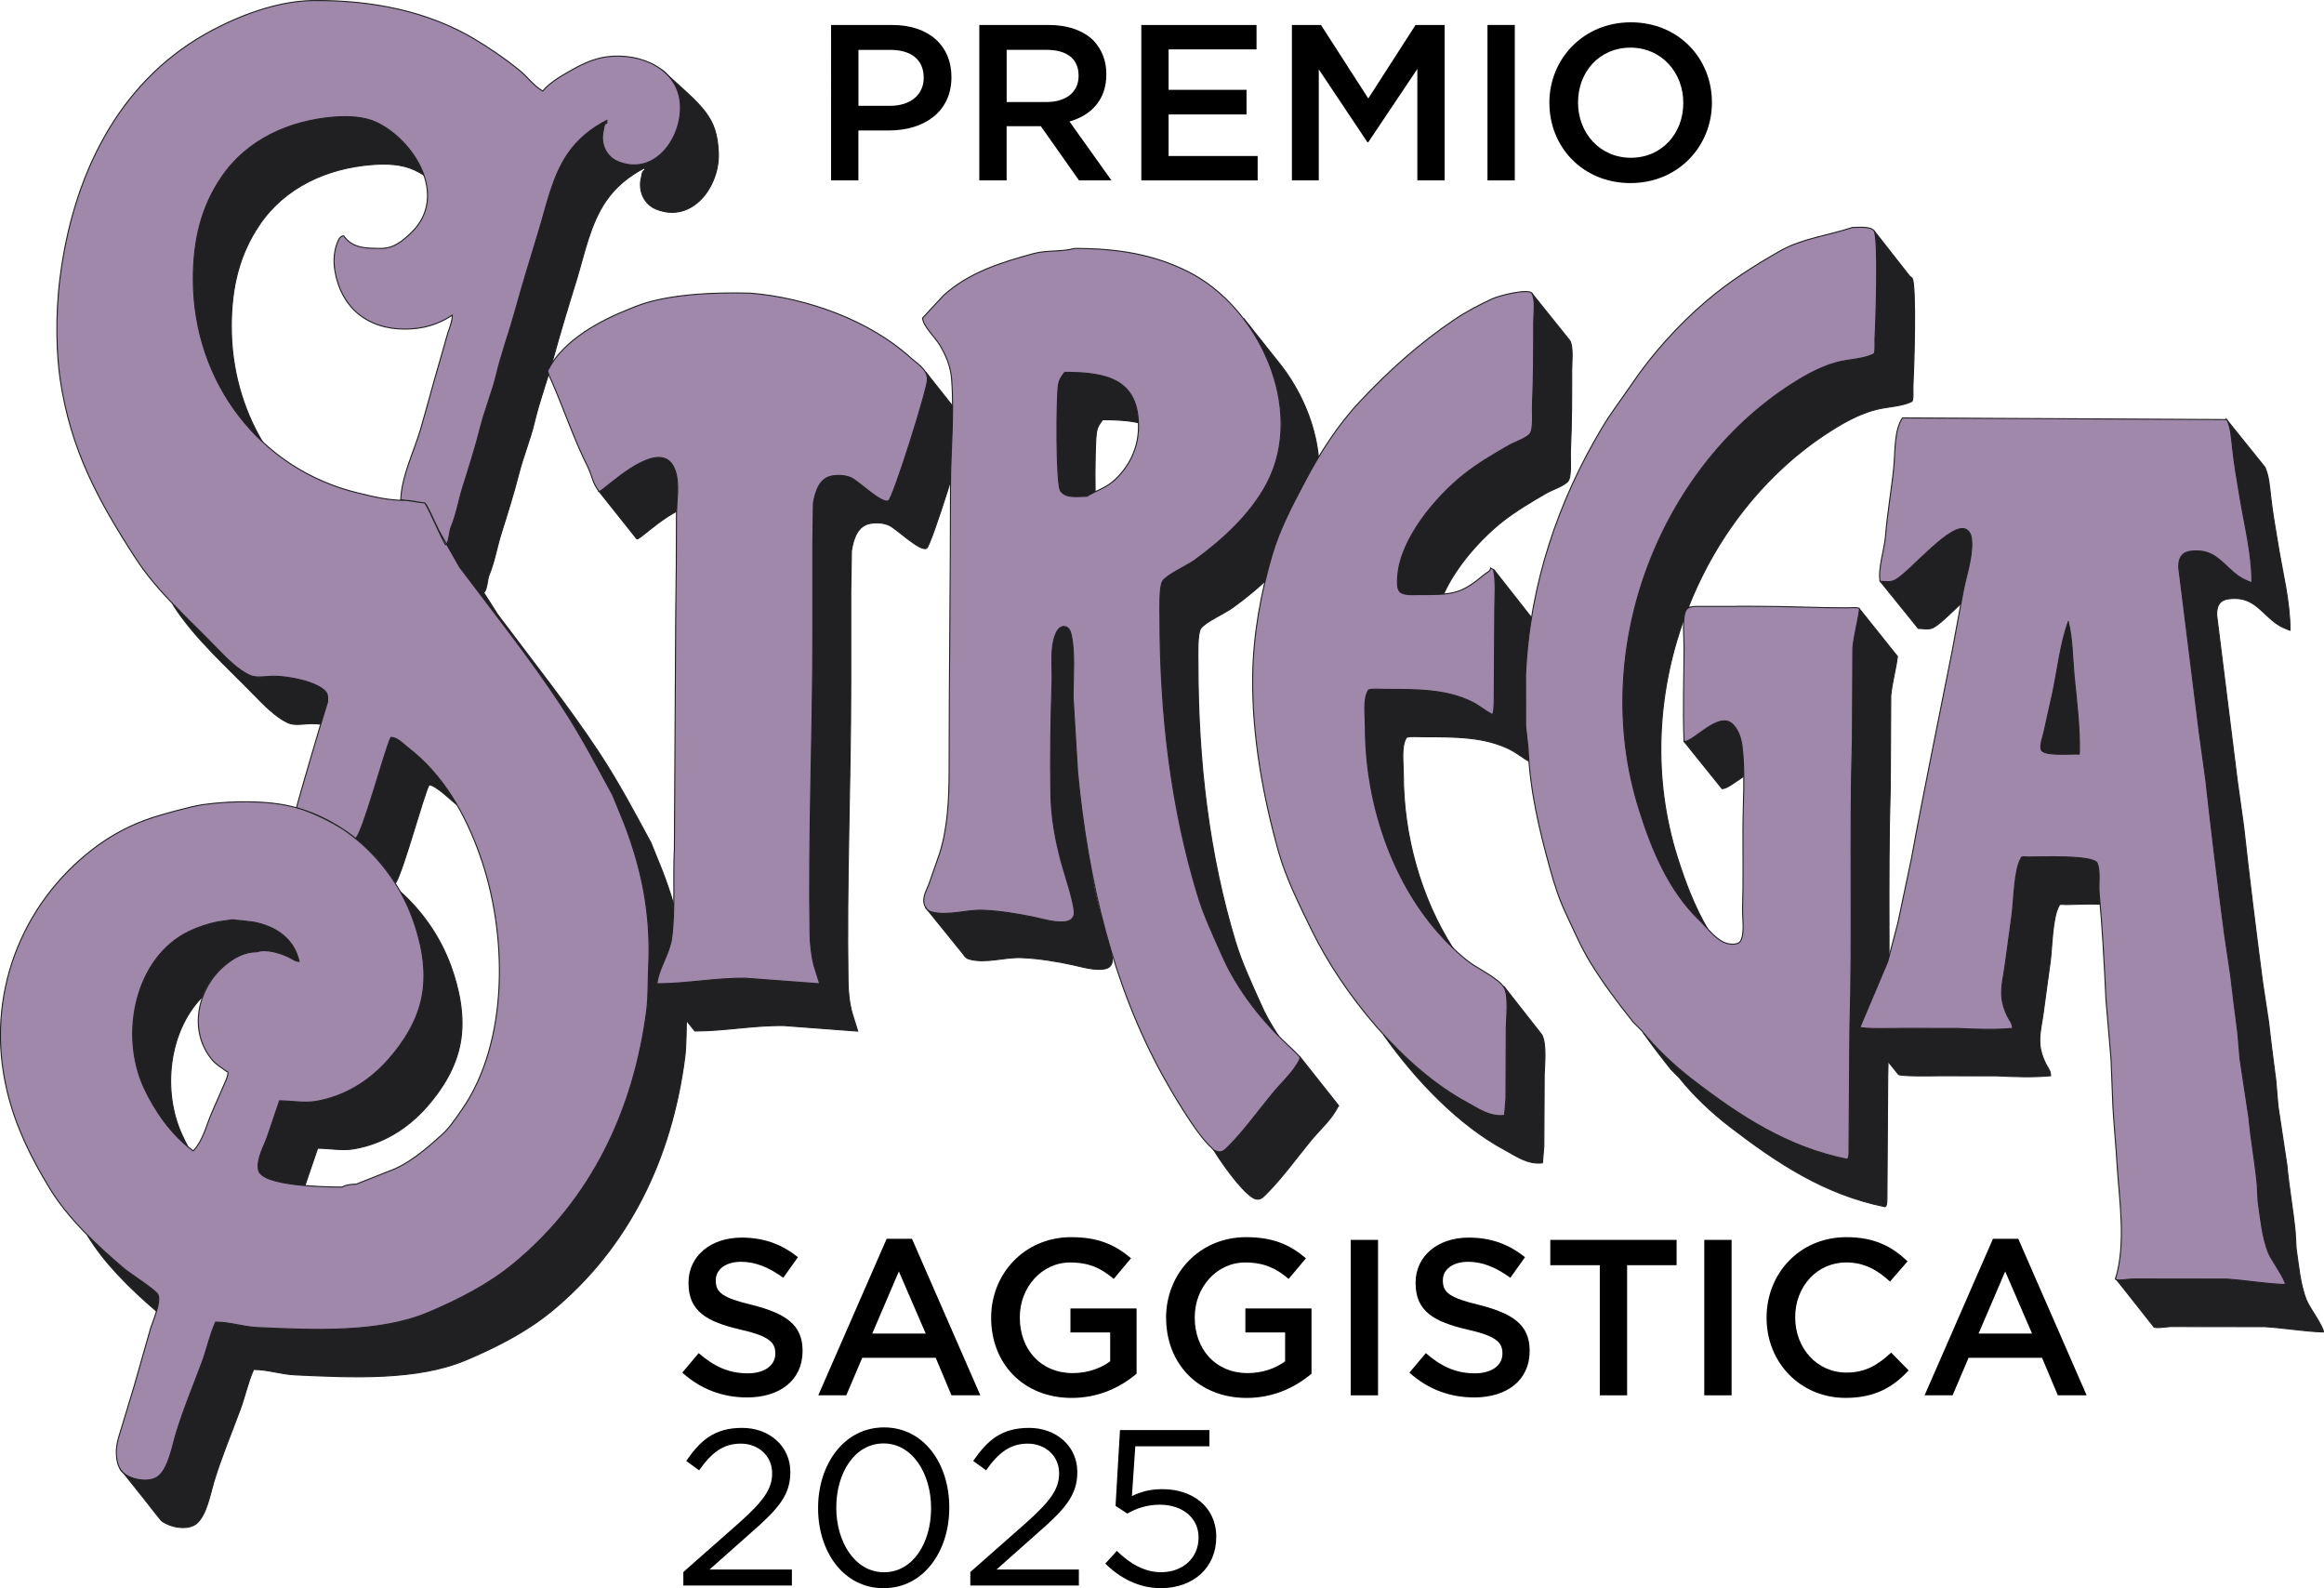 <svg xmlns="http://www.w3.org/2000/svg" id="Livello_1" data-name="Livello 1" viewBox="0 0 581.22 397.14"><g><path d="M39.16,327.9c-6.48-5.58-13.02-11.94-17.32-19.05,2.96,2.98,6.08,5.75,9.2,8.4,1.38,1.17,8.1,5.45,8.52,6.57,.35,.99,.07,2.51-.4,4.08" fill="#201f22" fill-rule="evenodd"></path><path d="M39.16,327.9c-6.48-5.58-13.02-11.94-17.32-19.05,2.96,2.98,6.08,5.75,9.2,8.4,1.38,1.17,8.1,5.45,8.52,6.57,.35,.99,.07,2.51-.4,4.08Z" fill="none" stroke="#201f22" stroke-miterlimit="3.86" stroke-width=".26"></path><path d="M100.45,223.28c5.47,4.97,9.74,11.31,12.25,18.15,2.11,5.77,3.66,12.76,2.39,19.52-1.15,6.01-4.36,11.26-8.38,15.82-4.88,5.52-11.05,9.29-18.26,10.51-2.93,.49-6.17-.16-9.01-.16l-3.05,8.94-.11,.38c-5.49-.47-11.1-1.48-11.62-3.85-.56-2.72,1.43-6.03,2.23-8.38l3.03-8.94c2.84,0,6.08,.63,9.03,.16,7.18-1.22,13.37-5,18.23-10.51,4.01-4.55,7.25-9.81,8.4-15.84,1.27-6.73-.28-13.75-2.42-19.52-.82-2.23-1.83-4.43-3-6.52l.28,.24Z" fill="#201f22" fill-rule="evenodd"></path><path d="M100.45,223.28c5.47,4.97,9.74,11.31,12.25,18.15,2.11,5.77,3.66,12.76,2.39,19.52-1.15,6.01-4.36,11.26-8.38,15.82-4.88,5.52-11.05,9.29-18.26,10.51-2.93,.49-6.17-.16-9.01-.16l-3.05,8.94-.11,.38c-5.49-.47-11.1-1.48-11.62-3.85-.56-2.72,1.43-6.03,2.23-8.38l3.03-8.94c2.84,0,6.08,.63,9.03,.16,7.18-1.22,13.37-5,18.23-10.51,4.01-4.55,7.25-9.81,8.4-15.84,1.27-6.73-.28-13.75-2.42-19.52-.82-2.23-1.83-4.43-3-6.52l.28,.24Z" fill="none" stroke="#201f22" stroke-miterlimit="3.86" stroke-width=".26"></path><path d="M50.52,249.34c-8.4,8.59-10.04,23.56-4.97,34.52,.47,1.06,1.01,2.11,1.59,3.19-4.88-3.92-8.66-9.69-11.12-15.04-6.15-13.33-2.28-32.6,11.33-39.12,2.18-1.06,4.83-1.95,7.28-2.39l3.47-.49,5.16,.56c5.58,1.03,10.23,4.06,11.54,9.86-.98,0-2.06-.87-2.86-1.22-1.81-.82-5.4-2.02-7.6-1.2-3.24,0-5.82,1.48-8.1,3.38-2.53,2.11-4.67,4.83-5.73,7.95" fill="#201f22" fill-rule="evenodd"></path><path d="M50.52,249.34c-8.4,8.59-10.04,23.56-4.97,34.52,.47,1.06,1.01,2.11,1.59,3.19-4.88-3.92-8.66-9.69-11.12-15.04-6.15-13.33-2.28-32.6,11.33-39.12,2.18-1.06,4.83-1.95,7.28-2.39l3.47-.49,5.16,.56c5.58,1.03,10.23,4.06,11.54,9.86-.98,0-2.06-.87-2.86-1.22-1.81-.82-5.4-2.02-7.6-1.2-3.24,0-5.82,1.48-8.1,3.38-2.53,2.11-4.67,4.83-5.73,7.95Z" fill="none" stroke="#201f22" stroke-miterlimit="3.86" stroke-width=".26"></path><path d="M88.91,209.63c1.64-.33,7.37-22.25,8.87-25.23,1.67,0,3.08,1.67,4.32,2.61,5.11,3.94,9.08,8.89,12.22,14.28-1.22-.94-5.38-5.04-7.02-5.04-1.41,2.76-6.38,21.3-8.33,24.5-2.75-4.28-6.08-7.94-10.07-11.12" fill="#201f22" fill-rule="evenodd"></path><path d="M88.91,209.63c1.64-.33,7.37-22.25,8.87-25.23,1.67,0,3.08,1.67,4.32,2.61,5.11,3.94,9.08,8.89,12.22,14.28-1.22-.94-5.38-5.04-7.02-5.04-1.41,2.76-6.38,21.3-8.33,24.5-2.75-4.28-6.08-7.94-10.07-11.12Z" fill="none" stroke="#201f22" stroke-miterlimit="3.86" stroke-width=".26"></path><path d="M43.22,150.98c3.54,3.71,7.32,7.26,10.86,10.95,2.35,2.43,5.3,5.47,8.31,6.89,1.78,.86,4.04,.27,6.12,.27,3.68,0,10.63,1.34,12.91,3.8,.61,.64,.61,1.84,.49,2.76l-1.73,5.42c-.78-.08-1.53-.12-2.14-.12-2.11,0-4.34,.59-6.12-.26-3.03-1.43-5.96-4.48-8.33-6.9-6.97-7.19-14.78-14.03-20.13-22.29l-.23-.52Z" fill="#201f22" fill-rule="evenodd"></path><path d="M43.22,150.98c3.54,3.71,7.32,7.26,10.86,10.95,2.35,2.43,5.3,5.47,8.31,6.89,1.78,.86,4.04,.27,6.12,.27,3.68,0,10.63,1.34,12.91,3.8,.61,.64,.61,1.84,.49,2.76l-1.73,5.42c-.78-.08-1.53-.12-2.14-.12-2.11,0-4.34,.59-6.12-.26-3.03-1.43-5.96-4.48-8.33-6.9-6.97-7.19-14.78-14.03-20.13-22.29l-.23-.52Z" fill="none" stroke="#201f22" stroke-miterlimit="3.86" stroke-width=".26"></path><path d="M105.97,43.75c-.75-.47-1.5-.89-2.28-1.24-3.1-1.48-7.02-1.66-10.68-1.35-11.29,.88-21.82,5.69-28.14,15.07-4.95,7.31-7.02,15.46-7.02,25.41,0,10.61,2.82,20.47,7.79,28.86-10.86-10.04-17.32-24.57-17.32-40.71,0-9.95,2.07-18.11,7.02-25.41,6.31-9.39,16.87-14.18,28.14-15.09,3.66-.28,7.6-.12,10.7,1.36,4.97,2.35,9.78,7.48,11.78,13.11" fill="#201f22" fill-rule="evenodd"></path><path d="M105.97,43.75c-.75-.47-1.5-.89-2.28-1.24-3.1-1.48-7.02-1.66-10.68-1.35-11.29,.88-21.82,5.69-28.14,15.07-4.95,7.31-7.02,15.46-7.02,25.41,0,10.61,2.82,20.47,7.79,28.86-10.86-10.04-17.32-24.57-17.32-40.71,0-9.95,2.07-18.11,7.02-25.41,6.31-9.39,16.87-14.18,28.14-15.09,3.66-.28,7.6-.12,10.7,1.36,4.97,2.35,9.78,7.48,11.78,13.11Z" fill="none" stroke="#201f22" stroke-miterlimit="3.86" stroke-width=".26"></path><path d="M111.48,136.2c.73-.17,1.01-3.61,1.22-4.11,1.43-3.32,1.99-7.01,3.1-10.47,1.55-4.93,3.12-9.88,4.39-14.92,1.13-4.35,2.89-8.62,3.94-12.94,1.22-5.26,3.1-10.24,4.51-15.34,1.88-6.76,3.92-13.55,5.96-20.16,2.09-6.73,3.45-14.05,7.42-19.82,2.46-3.61,5.72-6.27,9.74-8.35v.7c-.7,0-.7,1.13-.84,1.69-.87,3.31,.59,6.69,3.66,7.94,9.1,3.7,15.96-5.77,15.58-14.16-.16-3.28-1.6-5.93-3.59-7.91l-1.2-1c10.63,9.57,13.87,11.76,14.29,20.76,.4,8.38-6.48,17.86-15.56,14.17-3.07-1.26-4.55-4.65-3.68-7.95,.14-.55,.17-1.7,.84-1.7v-.68c-4.01,2.07-7.27,4.74-9.74,8.34-3.96,5.79-5.33,13.09-7.39,19.82-2.06,6.62-4.11,13.41-5.96,20.18-1.43,5.1-3.29,10.09-4.53,15.32-1.03,4.32-2.81,8.6-3.92,12.96-1.29,5.04-2.86,10.02-4.41,14.93-1.08,3.48-1.67,7.17-3.08,10.48-.24,.5-.52,4.14-1.31,4.14l3.54,5.55c8.56,11.45,17.65,22.82,25.46,34.69,4.79,7.3,8.8,14.84,12.88,22.41l2.82,6.97c4.29,11.15,6.76,22.26,6.12,35.61-.19,3.75-.05,7.56-.49,11.12-3.24,24.97-13.75,47.3-33.3,63.4-6.41,5.26-13.87,9.01-21.38,12.2-12.2,5.14-28.23,4.41-42.71,3.73-3.61-.16-6.88-1.36-10.44-1.36-1.43,3.24-2.11,6.64-3.36,10.02-2.21,5.98-4.79,12.11-6.62,18.21-.91,3.07-1.78,8.02-4.15,10.18-1.93,1.74-5.68,1.22-7.74,.12-.4-.21-.63-.31-.82-.45-.78-.54-.14-.11-10.77-13.35,.42,.77,1.1,1.43,2.09,1.95,2.04,1.08,5.82,1.6,7.74-.12,2.37-2.18,3.24-7.11,4.15-10.18,1.81-6.12,4.41-12.25,6.62-18.23,1.22-3.36,1.92-6.76,3.36-9.99,3.57,0,6.8,1.17,10.42,1.36,14.48,.66,30.51,1.38,42.71-3.73,7.51-3.19,14.99-6.94,21.4-12.22,19.52-16.1,30.06-38.41,33.3-63.4,.45-3.54,.3-7.35,.49-11.1,.61-13.35-1.85-24.47-6.12-35.63l-2.84-6.95c-4.08-7.57-8.07-15.11-12.86-22.41-7.81-11.89-16.89-23.29-25.48-34.72l-3.45-5.58Z" fill="#201f22" fill-rule="evenodd"></path><path d="M111.48,136.2c.73-.17,1.01-3.61,1.22-4.11,1.43-3.32,1.99-7.01,3.1-10.47,1.55-4.93,3.12-9.88,4.39-14.92,1.13-4.35,2.89-8.62,3.94-12.94,1.22-5.26,3.1-10.24,4.51-15.34,1.88-6.76,3.92-13.55,5.96-20.16,2.09-6.73,3.45-14.05,7.42-19.82,2.46-3.61,5.72-6.27,9.74-8.35v.7c-.7,0-.7,1.13-.84,1.69-.87,3.31,.59,6.69,3.66,7.94,9.1,3.7,15.96-5.77,15.58-14.16-.16-3.28-1.6-5.93-3.59-7.91l-1.2-1c10.63,9.57,13.87,11.76,14.29,20.76,.4,8.38-6.48,17.86-15.56,14.17-3.07-1.26-4.55-4.65-3.68-7.95,.14-.55,.17-1.7,.84-1.7v-.68c-4.01,2.07-7.27,4.74-9.74,8.34-3.96,5.79-5.33,13.09-7.39,19.82-2.06,6.62-4.11,13.41-5.96,20.18-1.43,5.1-3.29,10.09-4.53,15.32-1.03,4.32-2.81,8.6-3.92,12.96-1.29,5.04-2.86,10.02-4.41,14.93-1.08,3.48-1.67,7.17-3.08,10.48-.24,.5-.52,4.14-1.31,4.14l3.54,5.55c8.56,11.45,17.65,22.82,25.46,34.69,4.79,7.3,8.8,14.84,12.88,22.41l2.82,6.97c4.29,11.15,6.76,22.26,6.12,35.61-.19,3.75-.05,7.56-.49,11.12-3.24,24.97-13.75,47.3-33.3,63.4-6.41,5.26-13.87,9.01-21.38,12.2-12.2,5.14-28.23,4.41-42.71,3.73-3.61-.16-6.88-1.36-10.44-1.36-1.43,3.24-2.11,6.64-3.36,10.02-2.21,5.98-4.79,12.11-6.62,18.21-.91,3.07-1.78,8.02-4.15,10.18-1.93,1.74-5.68,1.22-7.74,.12-.4-.21-.63-.31-.82-.45-.78-.54-.14-.11-10.77-13.35,.42,.77,1.1,1.43,2.09,1.95,2.04,1.08,5.82,1.6,7.74-.12,2.37-2.18,3.24-7.11,4.15-10.18,1.81-6.12,4.41-12.25,6.62-18.23,1.22-3.36,1.92-6.76,3.36-9.99,3.57,0,6.8,1.17,10.42,1.36,14.48,.66,30.51,1.38,42.71-3.73,7.51-3.19,14.99-6.94,21.4-12.22,19.52-16.1,30.06-38.41,33.3-63.4,.45-3.54,.3-7.35,.49-11.1,.61-13.35-1.85-24.47-6.12-35.63l-2.84-6.95c-4.08-7.57-8.07-15.11-12.86-22.41-7.81-11.89-16.89-23.29-25.48-34.72l-3.45-5.58Z" fill="none" stroke="#201f22" stroke-miterlimit="3.86" stroke-width=".26"></path></g><g><path d="M58.1,230l-3.47,.49c-2.44,.45-5.09,1.34-7.28,2.39-13.61,6.52-17.48,25.79-11.33,39.12,2.67,5.75,6.88,11.87,12.32,15.79,2.39-2.58,3.21-6.12,4.44-9.11l3.8-8.71c.14-.44,.82-2.04,.12-2.04-1.25-.94-2.61-1.66-3.66-2.93-6.12-7.39-3.52-18.07,3.21-23.63,2.28-1.9,4.86-3.38,8.1-3.38,2.21-.82,5.8,.38,7.6,1.2,.8,.35,1.88,1.22,2.86,1.22-1.31-5.8-5.96-8.83-11.54-9.86l-5.16-.56ZM78.28,.14c14.92-.16,28.82,2.76,40.29,9.57,3.82,2.28,7.51,4.79,11.1,7.66,2.14,1.71,3.76,4.06,6.06,5.4,1.66-2,4.22-3.53,6.2-4.67,3-1.74,6.24-3.43,9.83-3.9,8.52-1.1,17.98,3.06,18.4,12.06,.38,8.39-6.48,17.86-15.58,14.16-3.07-1.25-4.53-4.63-3.66-7.94,.14-.56,.14-1.69,.84-1.69v-.7c-4.01,2.08-7.27,4.74-9.74,8.35-3.97,5.77-5.33,13.09-7.42,19.82-2.04,6.62-4.08,13.4-5.96,20.16-1.41,5.09-3.28,10.08-4.51,15.34-1.06,4.32-2.82,8.59-3.94,12.94-1.27,5.04-2.84,9.99-4.39,14.92-1.1,3.46-1.67,7.15-3.1,10.47-.23,.51-.52,4.13-1.29,4.13-1.6-2.75-4.74-10.46-5.3-10.46-1.01-.07-5.75-.91-5.89-.77,.21-5.95,3.38-12.25,4.98-17.71,1.67-5.77,3.19-11.57,4.88-17.3l1.9-6.66c.45-1.36,1.13-2.96,1.13-4.5-3.59,2.36-7.39,3.47-11.85,3.47-9.58,0-16-5.56-17.51-14.6-.44-2.74-.21-5.37,.99-7.89,.3-.4,.61-.82,1.22-.82,2.16,3.08,5.45,3.13,9.39,3.13,3.03,0,5.21-1.72,7.53-3.95,9.46-9.2,.56-23.14-8.68-27.52-3.1-1.48-7.04-1.64-10.7-1.36-11.26,.91-21.82,5.7-28.14,15.09-4.95,7.3-7.02,15.46-7.02,25.41,0,25.93,16.85,47.6,41.04,53.45,3.73,.91,7.6,1.9,11.87,1.9,1.22-.09,3.78,.56,5,.63,.85,.94,1.85,3.56,3.61,7.1l5.07,8.93c8.59,11.43,17.67,22.83,25.48,34.72,4.79,7.3,8.78,14.84,12.86,22.41l2.84,6.95c4.27,11.16,6.73,22.28,6.12,35.63-.19,3.75-.05,7.56-.49,11.1-3.24,24.99-13.77,47.31-33.3,63.4-6.41,5.28-13.89,9.04-21.4,12.22-12.2,5.12-28.23,4.39-42.71,3.74-3.61-.19-6.85-1.36-10.42-1.36-1.43,3.24-2.13,6.64-3.36,9.99-2.21,5.98-4.81,12.11-6.62,18.23-.91,3.08-1.78,8-4.15,10.18-1.92,1.72-5.7,1.2-7.74,.12-2.09-1.1-2.72-2.77-2.91-5.07-.28-3.05,.89-5.54,1.59-8.1l2.75-9.08,4.22-14.81c.61-1.9,2.58-6.24,1.85-8.26-.42-1.13-7.13-5.4-8.52-6.57-6.92-5.89-14.05-12.58-18.68-20.22-4.6-7.56-8.47-15.37-10.58-24.24-5.66-23.82,3.66-46.73,21.35-60.35,4.6-3.56,9.6-6.22,15.07-7.99,2.02-.68,9.55-2.8,12.58-3.23,8.21-1.12,15.21-.7,18.79-.18,15.58,2.23,28.35,14.27,33.6,28.53,2.13,5.77,3.68,12.78,2.42,19.52-1.15,6.03-4.39,11.28-8.4,15.84-4.86,5.51-11.05,9.29-18.23,10.51-2.96,.47-6.2-.16-9.03-.16l-3.03,8.94c-.8,2.34-2.79,5.65-2.23,8.38,.85,3.99,16.52,4.25,20.93,4.25,.94-.56,2.23-.71,3.47-.71l9.72-3.85c4.22-1.9,8.19-5.3,11.71-8.49,1.95-1.76,3.47-4.08,4.93-6.17,11.94-16.99,11.61-44.28,4.55-63.94-3.59-10.06-9.03-19.85-17.88-26.67-1.24-.94-2.65-2.61-4.32-2.61-1.5,2.98-7.34,24.9-8.87,25.23-3.87-3.32-10.84-6.57-14.74-7.68,.66-2.65,5.58-19.26,5.58-19.26l2.16-7.03c.12-.91,.12-2.11-.49-2.76-2.28-2.46-9.22-3.8-12.91-3.8-2.09,0-4.34,.58-6.12-.27-3.01-1.41-5.96-4.46-8.31-6.89-6.97-7.21-14.8-14.06-20.13-22.31-9.32-14.36-16.28-27.11-18.89-44.83-.87-5.9-1.27-15.6-.02-25.35,3.14-24.89,14.06-48.35,36.42-60.98C56.55,5.58,67.51,.25,78.28,.14" fill="#9f88aa" fill-rule="evenodd"></path><path d="M58.1,230l-3.47,.49c-2.44,.45-5.09,1.34-7.28,2.39-13.61,6.52-17.48,25.79-11.33,39.12,2.67,5.75,6.88,11.87,12.32,15.79,2.39-2.58,3.21-6.12,4.44-9.11l3.8-8.71c.14-.44,.82-2.04,.12-2.04-1.25-.94-2.61-1.66-3.66-2.93-6.12-7.39-3.52-18.07,3.21-23.63,2.28-1.9,4.86-3.38,8.1-3.38,2.21-.82,5.8,.38,7.6,1.2,.8,.35,1.88,1.22,2.86,1.22-1.31-5.8-5.96-8.83-11.54-9.86l-5.16-.56ZM78.28,.14c14.92-.16,28.82,2.76,40.29,9.57,3.82,2.28,7.51,4.79,11.1,7.66,2.14,1.71,3.76,4.06,6.06,5.4,1.66-2,4.22-3.53,6.2-4.67,3-1.74,6.24-3.43,9.83-3.9,8.52-1.1,17.98,3.06,18.4,12.06,.38,8.39-6.48,17.86-15.58,14.16-3.07-1.25-4.53-4.63-3.66-7.94,.14-.56,.14-1.69,.84-1.69v-.7c-4.01,2.08-7.27,4.74-9.74,8.35-3.97,5.77-5.33,13.09-7.42,19.82-2.04,6.62-4.08,13.4-5.96,20.16-1.41,5.09-3.28,10.08-4.51,15.34-1.06,4.32-2.82,8.59-3.94,12.94-1.27,5.04-2.84,9.99-4.39,14.92-1.1,3.46-1.67,7.15-3.1,10.47-.23,.51-.52,4.13-1.29,4.13-1.6-2.75-4.74-10.46-5.3-10.46-1.01-.07-5.75-.91-5.89-.77,.21-5.95,3.38-12.25,4.98-17.71,1.67-5.77,3.19-11.57,4.88-17.3l1.9-6.66c.45-1.36,1.13-2.96,1.13-4.5-3.59,2.36-7.39,3.47-11.85,3.47-9.58,0-16-5.56-17.51-14.6-.44-2.74-.21-5.37,.99-7.89,.3-.4,.61-.82,1.22-.82,2.16,3.08,5.45,3.13,9.39,3.13,3.03,0,5.21-1.72,7.53-3.95,9.46-9.2,.56-23.14-8.68-27.52-3.1-1.48-7.04-1.64-10.7-1.36-11.26,.91-21.82,5.7-28.14,15.09-4.95,7.3-7.02,15.46-7.02,25.41,0,25.93,16.85,47.6,41.04,53.45,3.73,.91,7.6,1.9,11.87,1.9,1.22-.09,3.78,.56,5,.63,.85,.94,1.85,3.56,3.61,7.1l5.07,8.93c8.59,11.43,17.67,22.83,25.48,34.72,4.79,7.3,8.78,14.84,12.86,22.41l2.84,6.95c4.27,11.16,6.73,22.28,6.12,35.63-.19,3.75-.05,7.56-.49,11.1-3.24,24.99-13.77,47.31-33.3,63.4-6.41,5.28-13.89,9.04-21.4,12.22-12.2,5.12-28.23,4.39-42.71,3.74-3.61-.19-6.85-1.36-10.42-1.36-1.43,3.24-2.13,6.64-3.36,9.99-2.21,5.98-4.81,12.11-6.62,18.23-.91,3.08-1.78,8-4.15,10.18-1.92,1.72-5.7,1.2-7.74,.12-2.09-1.1-2.72-2.77-2.91-5.07-.28-3.05,.89-5.54,1.59-8.1l2.75-9.08,4.22-14.81c.61-1.9,2.58-6.24,1.85-8.26-.42-1.13-7.13-5.4-8.52-6.57-6.92-5.89-14.05-12.58-18.68-20.22-4.6-7.56-8.47-15.37-10.58-24.24-5.66-23.82,3.66-46.73,21.35-60.35,4.6-3.56,9.6-6.22,15.07-7.99,2.02-.68,9.55-2.8,12.58-3.23,8.21-1.12,15.21-.7,18.79-.18,15.58,2.23,28.35,14.27,33.6,28.53,2.13,5.77,3.68,12.78,2.42,19.52-1.15,6.03-4.39,11.28-8.4,15.84-4.86,5.51-11.05,9.29-18.23,10.51-2.96,.47-6.2-.16-9.03-.16l-3.03,8.94c-.8,2.34-2.79,5.65-2.23,8.38,.85,3.99,16.52,4.25,20.93,4.25,.94-.56,2.23-.71,3.47-.71l9.72-3.85c4.22-1.9,8.19-5.3,11.71-8.49,1.95-1.76,3.47-4.08,4.93-6.17,11.94-16.99,11.61-44.28,4.55-63.94-3.59-10.06-9.03-19.85-17.88-26.67-1.24-.94-2.65-2.61-4.32-2.61-1.5,2.98-7.34,24.9-8.87,25.23-3.87-3.32-10.84-6.57-14.74-7.68,.66-2.65,5.58-19.26,5.58-19.26l2.16-7.03c.12-.91,.12-2.11-.49-2.76-2.28-2.46-9.22-3.8-12.91-3.8-2.09,0-4.34,.58-6.12-.27-3.01-1.41-5.96-4.46-8.31-6.89-6.97-7.21-14.8-14.06-20.13-22.31-9.32-14.36-16.28-27.11-18.89-44.83-.87-5.9-1.27-15.6-.02-25.35,3.14-24.89,14.06-48.35,36.42-60.98C56.55,5.58,67.51,.25,78.28,.14Z" fill="none" stroke="#201f22" stroke-miterlimit="3.86" stroke-width=".26"></path></g><g><path d="M164.28,245.93c7.48,.07,14.67-1.43,22.27-1.31l18.44,1.38-1.41-4.5c-.66-2.51-.96-5.35-1.01-8.03-.4-24.95,.7-49.39,.7-74.17v-23.01l.14-10.43c.47-2.84,1.48-6.32,4.74-6.85,1.64-.27,3.36-.13,4.72,.46,1.76,.79,7.82,6.74,9.36,5.73,1.13-.71,9.72-27.82,9.72-30.38,0-.6-.23-1.14-.42-1.63l-.1-.26,9.67,12.22c.16,.47,.35,.97,.35,1.51,0,2.57-8.59,29.69-9.69,30.42-1.57,.99-7.63-4.96-9.39-5.73-1.36-.61-3.05-.76-4.69-.47-3.26,.53-4.3,4-4.74,6.86l-.17,10.43v23c0,24.76-1.08,49.21-.68,74.14,.02,2.67,.33,5.54,1.01,8.02l1.41,4.51-18.44-1.39c-7.63-.12-14.81,1.36-22.29,1.36l-9.5-11.9Z" fill="#201f22" fill-rule="evenodd"></path><path d="M164.28,245.93c7.48,.07,14.67-1.43,22.27-1.31l18.44,1.38-1.41-4.5c-.66-2.51-.96-5.35-1.01-8.03-.4-24.95,.7-49.39,.7-74.17v-23.01l.14-10.43c.47-2.84,1.48-6.32,4.74-6.85,1.64-.27,3.36-.13,4.72,.46,1.76,.79,7.82,6.74,9.36,5.73,1.13-.71,9.72-27.82,9.72-30.38,0-.6-.23-1.14-.42-1.63l-.1-.26,9.67,12.22c.16,.47,.35,.97,.35,1.51,0,2.57-8.59,29.69-9.69,30.42-1.57,.99-7.63-4.96-9.39-5.73-1.36-.61-3.05-.76-4.69-.47-3.26,.53-4.3,4-4.74,6.86l-.17,10.43v23c0,24.76-1.08,49.21-.68,74.14,.02,2.67,.33,5.54,1.01,8.02l1.41,4.51-18.44-1.39c-7.63-.12-14.81,1.36-22.29,1.36l-9.5-11.9Z" fill="none" stroke="#201f22" stroke-miterlimit="3.86" stroke-width=".26"></path><path d="M169.21,127.85c-3.4,1.81-6.76,4.68-8.36,5.93-.35,.26-1.27,1.06-1.59,.96l-9.6-12.06c0,.63,1.27-.48,1.66-.78,3.45-2.67,14.83-12.73,17.58-4.02,.99,3.1,.42,6.53,.31,9.97" fill="#201f22" fill-rule="evenodd"></path><path d="M169.21,127.85c-3.4,1.81-6.76,4.68-8.36,5.93-.35,.26-1.27,1.06-1.59,.96l-9.6-12.06c0,.63,1.27-.48,1.66-.78,3.45-2.67,14.83-12.73,17.58-4.02,.99,3.1,.42,6.53,.31,9.97Z" fill="none" stroke="#201f22" stroke-miterlimit="3.86" stroke-width=".26"></path><path d="M187.58,73.3c14.22,1.13,29.99,6.88,40.17,16.16,1.59,1.44,4.2,2.93,4.2,5.36,0,2.56-8.59,29.67-9.72,30.38-1.55,1-7.6-4.94-9.36-5.73-1.36-.59-3.07-.73-4.71-.46-3.26,.53-4.27,4-4.74,6.85l-.14,10.43v23.01c0,24.78-1.1,49.21-.7,74.17,.05,2.68,.35,5.51,1.01,8.03l1.41,4.5-18.44-1.38c-7.6-.12-14.78,1.38-22.27,1.38,.49-4.06,3.17-7.39,3.71-11.52,.92-7.17,.28-15,.66-22.24l.33-57.81c.12-8.27,.19-17,.19-25.46,0-3.75,.82-7.69-.26-11.1-2.75-8.71-14.13,1.35-17.58,4.02-.4,.31-1.66,1.42-1.66,.79-1.39-1.7-1.69-3.91-2.63-5.83-3.47-6.88-5.94-14.34-9.03-21.42-.26-.56-1.46-3.03-.89-3.03,3.87-7.46,13.14-12.35,20.46-15.21,2.28-.92,9.5-4.4,30.01-3.89" fill="#9f88aa" fill-rule="evenodd"></path><path d="M187.58,73.3c14.22,1.13,29.99,6.88,40.17,16.16,1.59,1.44,4.2,2.93,4.2,5.36,0,2.56-8.59,29.67-9.72,30.38-1.55,1-7.6-4.94-9.36-5.73-1.36-.59-3.07-.73-4.71-.46-3.26,.53-4.27,4-4.74,6.85l-.14,10.43v23.01c0,24.78-1.1,49.21-.7,74.17,.05,2.68,.35,5.51,1.01,8.03l1.41,4.5-18.44-1.38c-7.6-.12-14.78,1.38-22.27,1.38,.49-4.06,3.17-7.39,3.71-11.52,.92-7.17,.28-15,.66-22.24l.33-57.81c.12-8.27,.19-17,.19-25.46,0-3.75,.82-7.69-.26-11.1-2.75-8.71-14.13,1.35-17.58,4.02-.4,.31-1.66,1.42-1.66,.79-1.39-1.7-1.69-3.91-2.63-5.83-3.47-6.88-5.94-14.34-9.03-21.42-.26-.56-1.46-3.03-.89-3.03,3.87-7.46,13.14-12.35,20.46-15.21,2.28-.92,9.5-4.4,30.01-3.89Z" fill="none" stroke="#201f22" stroke-miterlimit="3.86" stroke-width=".26"></path><path d="M266.28,93.1c10.35,0,18.02,1.72,18.42,12.6-2.6-.59-5.61-.75-8.92-.75-.8,1.06-1.34,1.79-1.55,3.15-.28,1.64-.45,8.51-.35,14.89-.68,.33-1.36,.68-2.04,1.1-2.25,0-5.21,.6-6.59-1.32-1.17-1.58-1.06-23.44-.54-26.53,.24-1.38,.77-2.1,1.57-3.15" fill="#201f22" fill-rule="evenodd"></path><path d="M266.28,93.1c10.35,0,18.02,1.72,18.42,12.6-2.6-.59-5.61-.75-8.92-.75-.8,1.06-1.34,1.79-1.55,3.15-.28,1.64-.45,8.51-.35,14.89-.68,.33-1.36,.68-2.04,1.1-2.25,0-5.21,.6-6.59-1.32-1.17-1.58-1.06-23.44-.54-26.53,.24-1.38,.77-2.1,1.57-3.15Z" fill="none" stroke="#201f22" stroke-miterlimit="3.86" stroke-width=".26"></path><path d="M319.64,258.89c-1.78-2.72-3.17-5.14-4.43-8.03-2.25-5.05-4.6-10.02-6.22-15.32-6.52-21.53-9.38-44.66-9.38-69.59,0-1.92-.21-7.37,.66-8.76,.96-1.56,6.07-3.85,7.9-5.17,7.09-5.12,14.13-11.56,18.21-19.3,7.18-13.67,2.7-30.77-6.9-42.47l-8.49-10.68,.37,.56c8.61,11.63,12.32,27.71,5.51,40.71-4.08,7.74-11.12,14.18-18.2,19.3-1.83,1.31-6.93,3.6-7.89,5.16-.87,1.39-.68,6.84-.68,8.77,0,24.94,2.86,48.06,9.39,69.59,1.59,5.32,3.96,10.27,6.19,15.32,3.24,7.32,8.26,14.34,14.13,20.28l-.16-.38Z" fill="#201f22" fill-rule="evenodd"></path><path d="M319.64,258.89c-1.78-2.72-3.17-5.14-4.43-8.03-2.25-5.05-4.6-10.02-6.22-15.32-6.52-21.53-9.38-44.66-9.38-69.59,0-1.92-.21-7.37,.66-8.76,.96-1.56,6.07-3.85,7.9-5.17,7.09-5.12,14.13-11.56,18.21-19.3,7.18-13.67,2.7-30.77-6.9-42.47l-8.49-10.68,.37,.56c8.61,11.63,12.32,27.71,5.51,40.71-4.08,7.74-11.12,14.18-18.2,19.3-1.83,1.31-6.93,3.6-7.89,5.16-.87,1.39-.68,6.84-.68,8.77,0,24.94,2.86,48.06,9.39,69.59,1.59,5.32,3.96,10.27,6.19,15.32,3.24,7.32,8.26,14.34,14.13,20.28l-.16-.38Z" fill="none" stroke="#201f22" stroke-miterlimit="3.86" stroke-width=".26"></path><path d="M303.5,287.49c3.26,5.28,8.49,11.97,10.67,12.35,1.15,.21,1.83-.64,2.56-1.34,4.06-4.09,7.51-8.94,11.12-13.33,2.23-2.7,5.28-5.35,6.76-8.49,.16,0,.21-.09,.14-.23l-9.6-12.13-.07,.49c-1.48,3.17-4.53,5.82-6.73,8.52-3.64,4.36-7.06,9.25-11.12,13.3-.75,.73-1.41,1.55-2.56,1.36-.35-.07-.73-.17-1.17-.5" fill="#201f22" fill-rule="evenodd"></path><path d="M303.5,287.49c3.26,5.28,8.49,11.97,10.67,12.35,1.15,.21,1.83-.64,2.56-1.34,4.06-4.09,7.51-8.94,11.12-13.33,2.23-2.7,5.28-5.35,6.76-8.49,.16,0,.21-.09,.14-.23l-9.6-12.13-.07,.49c-1.48,3.17-4.53,5.82-6.73,8.52-3.64,4.36-7.06,9.25-11.12,13.3-.75,.73-1.41,1.55-2.56,1.36-.35-.07-.73-.17-1.17-.5Z" fill="none" stroke="#201f22" stroke-miterlimit="3.86" stroke-width=".26"></path><path d="M231.53,226.99l9.48,11.72c.3,.55,.8,.97,1.41,1.13,4.25,1.15,8.73-.58,13.16-.37,4.36,.19,8.75,.92,12.88,1.83,2.25,.49,5.47,1.48,7.96,.94l.66-.23c.52-.28,.8-.66,1.01-1.24,.66-1.69-2.58-11.07-3.15-13.25-.96-3.68-1.78-7.48-2.25-11.4-1.36-7.45-2.46-15.32-3.19-23.02l-1.13-18.79c0-4.97,.54-11.2-.49-15.66-.19-.87-.66-1.86-1.64-1.95-1.36-.17-2.09,1.41-2.42,2.4-1.17,3.34-.59,7.58-.71,11.37-.28,8.89-.47,18.65-.3,27.88,.07,6.12,1.17,11.84,2.63,17.32,.56,2.2,3.8,11.58,3.14,13.27-.21,.55-.49,.94-1.03,1.24l-.66,.23c-2.49,.54-5.68-.47-7.96-.95-4.13-.89-8.52-1.62-12.86-1.82-.85-.03-1.71,0-2.56,.06-3.59,.29-7.18,1.27-10.61,.33-.4-.11-1.1-.68-1.38-1" fill="#201f22" fill-rule="evenodd"></path><path d="M231.53,226.99l9.48,11.72c.3,.55,.8,.97,1.41,1.13,4.25,1.15,8.73-.58,13.16-.37,4.36,.19,8.75,.92,12.88,1.83,2.25,.49,5.47,1.48,7.96,.94l.66-.23c.52-.28,.8-.66,1.01-1.24,.66-1.69-2.58-11.07-3.15-13.25-.96-3.68-1.78-7.48-2.25-11.4-1.36-7.45-2.46-15.32-3.19-23.02l-1.13-18.79c0-4.97,.54-11.2-.49-15.66-.19-.87-.66-1.86-1.64-1.95-1.36-.17-2.09,1.41-2.42,2.4-1.17,3.34-.59,7.58-.71,11.37-.28,8.89-.47,18.65-.3,27.88,.07,6.12,1.17,11.84,2.63,17.32,.56,2.2,3.8,11.58,3.14,13.27-.21,.55-.49,.94-1.03,1.24l-.66,.23c-2.49,.54-5.68-.47-7.96-.95-4.13-.89-8.52-1.62-12.86-1.82-.85-.03-1.71,0-2.56,.06-3.59,.29-7.18,1.27-10.61,.33-.4-.11-1.1-.68-1.38-1Z" fill="none" stroke="#201f22" stroke-miterlimit="3.86" stroke-width=".26"></path><path d="M266.28,93.1c-.8,1.05-1.34,1.77-1.57,3.15-.52,3.09-.63,24.95,.54,26.53,1.39,1.92,4.34,1.32,6.59,1.32,2.49-1.55,4.95-2.12,7.21-4.33,3.43-3.34,5.58-7.65,5.68-12.75,.19-12.06-7.7-13.92-18.44-13.92m36.82,193.99c-4.01-3.43-10.8-15.37-12.25-18.02-12.43-22.48-18.74-48.63-21.35-76l-1.13-18.79c0-4.97,.54-11.2-.49-15.66-.19-.87-.66-1.86-1.64-1.95-1.36-.17-2.09,1.41-2.42,2.4-1.17,3.34-.59,7.58-.71,11.37-.28,8.89-.47,18.65-.3,27.88,.07,6.12,1.17,11.84,2.63,17.32,.56,2.2,3.8,11.58,3.14,13.27-.21,.55-.49,.94-1.03,1.24l-.66,.24c-2.49,.54-5.68-.47-7.96-.95-4.13-.89-8.52-1.62-12.86-1.82-4.46-.22-8.92,1.54-13.16,.39-1.1-.31-1.78-1.42-1.88-2.55-.12-1.46,.73-3.06,1.24-4.25l2.75-7.88c1.95-6.2,2.35-13.45,2.35-20.58,0-24.03,.35-47.15,.35-71.44,0-8.81,.96-17.61,.28-26.45-.26-3.28-1.41-5.96-2.96-8.57-1.01-1.73-4.29-4.83-4.29-6.78l5.19-5.61c6.38-5.8,14.55-8.33,22.74-10.54,3.15-.84,6.99-.35,10.04-1.24,10.91,0,19.8,1.49,28.4,5.8,17.49,8.75,29.62,34.09,19.74,52.94-4.08,7.74-11.12,14.18-18.2,19.3-1.83,1.31-6.93,3.6-7.89,5.16-.87,1.39-.68,6.84-.68,8.77,0,24.94,2.86,48.06,9.4,69.59,1.59,5.32,3.96,10.27,6.19,15.32,3.85,8.73,10.3,16.8,17.6,23.44,.24,.24,1.24,1.17,1.78,1.83l.03,.54c-1.48,3.17-4.53,5.82-6.73,8.52-3.64,4.36-7.06,9.25-11.12,13.31-.75,.73-1.41,1.55-2.56,1.36-.35-.07-.73-.17-1.17-.5-.3-.19-.4-.4-.4-.4" fill="#9f88aa" fill-rule="evenodd"></path><path d="M266.28,93.1c-.8,1.05-1.34,1.77-1.57,3.15-.52,3.09-.63,24.95,.54,26.53,1.39,1.92,4.34,1.32,6.59,1.32,2.49-1.55,4.95-2.12,7.21-4.33,3.43-3.34,5.58-7.65,5.68-12.75,.19-12.06-7.7-13.92-18.44-13.92Zm36.82,193.99c-4.01-3.43-10.8-15.37-12.25-18.02-12.43-22.48-18.74-48.63-21.35-76l-1.13-18.79c0-4.97,.54-11.2-.49-15.66-.19-.87-.66-1.86-1.64-1.95-1.36-.17-2.09,1.41-2.42,2.4-1.17,3.34-.59,7.58-.71,11.37-.28,8.89-.47,18.65-.3,27.88,.07,6.12,1.17,11.84,2.63,17.32,.56,2.2,3.8,11.58,3.14,13.27-.21,.55-.49,.94-1.03,1.24l-.66,.24c-2.49,.54-5.68-.47-7.96-.95-4.13-.89-8.52-1.62-12.86-1.82-4.46-.22-8.92,1.54-13.16,.39-1.1-.31-1.78-1.42-1.88-2.55-.12-1.46,.73-3.06,1.24-4.25l2.75-7.88c1.95-6.2,2.35-13.45,2.35-20.58,0-24.03,.35-47.15,.35-71.44,0-8.81,.96-17.61,.28-26.45-.26-3.28-1.41-5.96-2.96-8.57-1.01-1.73-4.29-4.83-4.29-6.78l5.19-5.61c6.38-5.8,14.55-8.33,22.74-10.54,3.15-.84,6.99-.35,10.04-1.24,10.91,0,19.8,1.49,28.4,5.8,17.49,8.75,29.62,34.09,19.74,52.94-4.08,7.74-11.12,14.18-18.2,19.3-1.83,1.31-6.93,3.6-7.89,5.16-.87,1.39-.68,6.84-.68,8.77,0,24.94,2.86,48.06,9.4,69.59,1.59,5.32,3.96,10.27,6.19,15.32,3.85,8.73,10.3,16.8,17.6,23.44,.24,.24,1.24,1.17,1.78,1.83l.03,.54c-1.48,3.17-4.53,5.82-6.73,8.52-3.64,4.36-7.06,9.25-11.12,13.31-.75,.73-1.41,1.55-2.56,1.36-.35-.07-.73-.17-1.17-.5-.3-.19-.4-.4-.4-.4Z" fill="none" stroke="#201f22" stroke-miterlimit="3.86" stroke-width=".26"></path><path d="M361.05,148.53c-1.71,.14-3.73,.14-6.38,.14-1.43,0-3.8,.23-4.67-.82-.66-.78-.54-2.64-.45-3.72,.59-9.28,9.41-19.81,16.57-25.5,3.38-2.68,7.28-4.98,10.96-7.09,1.64-.99,3.76-1.53,5.3-2.8,.54-.49,.66-1.21,.77-1.92,.26-2.03,0-4.13,.12-6.25,.28-6.31,.28-13.23,.28-19.85,0-2.17,.47-5.68-.49-7.44l9.55,11.9c.91,1.71,.47,5.21,.47,7.39,0,6.61,0,13.54-.31,19.85-.09,2.13,.14,4.22-.11,6.24-.09,.71-.21,1.47-.75,1.93-1.57,1.26-3.66,1.83-5.33,2.8-3.68,2.13-7.58,4.44-10.94,7.1-5.28,4.21-11.45,11.03-14.59,18.02" fill="#201f22" fill-rule="evenodd"></path><path d="M361.05,148.53c-1.71,.14-3.73,.14-6.38,.14-1.43,0-3.8,.23-4.67-.82-.66-.78-.54-2.64-.45-3.72,.59-9.28,9.41-19.81,16.57-25.5,3.38-2.68,7.28-4.98,10.96-7.09,1.64-.99,3.76-1.53,5.3-2.8,.54-.49,.66-1.21,.77-1.92,.26-2.03,0-4.13,.12-6.25,.28-6.31,.28-13.23,.28-19.85,0-2.17,.47-5.68-.49-7.44l9.55,11.9c.91,1.71,.47,5.21,.47,7.39,0,6.61,0,13.54-.31,19.85-.09,2.13,.14,4.22-.11,6.24-.09,.71-.21,1.47-.75,1.93-1.57,1.26-3.66,1.83-5.33,2.8-3.68,2.13-7.58,4.44-10.94,7.1-5.28,4.21-11.45,11.03-14.59,18.02Z" fill="none" stroke="#201f22" stroke-miterlimit="3.86" stroke-width=".26"></path><path d="M363.33,237.06c-1.27-1.24-2.51-2.58-3.66-3.87-11.64-13.22-18.21-32.4-18.21-51.42,0-2.84-.59-6.85,.68-9.04,0-.62,3.43-.35,4.18-.35,8.23,0,15.46-.03,21.89,3.2,1.6,.79,3.08,2.06,4.93,3.07,.52,0,.52-2.83,.54-3.49l.14-22.64c0-3.25,.49-7.18-.23-10.08l9.43,12c.68,2.88,.33,6.75,.33,9.95l-.14,22.62c-.02,.67-.02,3.5-.57,3.5-1.83-1.01-3.33-2.28-4.9-3.08-6.45-3.22-13.66-3.2-21.89-3.2-.78,0-4.2-.26-4.2,.35-1.27,2.19-.68,6.23-.68,9.05,0,15.5,4.46,31.03,12.37,43.43" fill="#201f22" fill-rule="evenodd"></path><path d="M363.33,237.06c-1.27-1.24-2.51-2.58-3.66-3.87-11.64-13.22-18.21-32.4-18.21-51.42,0-2.84-.59-6.85,.68-9.04,0-.62,3.43-.35,4.18-.35,8.23,0,15.46-.03,21.89,3.2,1.6,.79,3.08,2.06,4.93,3.07,.52,0,.52-2.83,.54-3.49l.14-22.64c0-3.25,.49-7.18-.23-10.08l9.43,12c.68,2.88,.33,6.75,.33,9.95l-.14,22.62c-.02,.67-.02,3.5-.57,3.5-1.83-1.01-3.33-2.28-4.9-3.08-6.45-3.22-13.66-3.2-21.89-3.2-.78,0-4.2-.26-4.2,.35-1.27,2.19-.68,6.23-.68,9.05,0,15.5,4.46,31.03,12.37,43.43Z" fill="none" stroke="#201f22" stroke-miterlimit="3.86" stroke-width=".26"></path><path d="M346.39,259.17c6.24,6.74,13.23,12.62,20.37,16.47,2.79,1.5,5.8,3.75,9.5,3.26l.35-4.18,.07-17.76c.07-2.56,.63-7.74-.45-9.85-.09-.19-.05-.36-.19-.54l9.57,12.2c1.22,2.32,.66,7.51,.59,10.07l-.09,17.76-.35,4.18c-3.68,.47-6.71-1.79-9.5-3.29-11.26-6.05-22.17-17.24-30.29-28.83l.42,.51Z" fill="#201f22" fill-rule="evenodd"></path><path d="M346.39,259.17c6.24,6.74,13.23,12.62,20.37,16.47,2.79,1.5,5.8,3.75,9.5,3.26l.35-4.18,.07-17.76c.07-2.56,.63-7.74-.45-9.85-.09-.19-.05-.36-.19-.54l9.57,12.2c1.22,2.32,.66,7.51,.59,10.07l-.09,17.76-.35,4.18c-3.68,.47-6.71-1.79-9.5-3.29-11.26-6.05-22.17-17.24-30.29-28.83l.42,.51Z" fill="none" stroke="#201f22" stroke-miterlimit="3.86" stroke-width=".26"></path><path d="M383.11,73.35c.99,1.7,.45,5.21,.45,7.38,0,6.62,0,13.54-.28,19.85-.12,2.12,.14,4.22-.12,6.25-.12,.7-.23,1.43-.77,1.92-1.55,1.27-3.66,1.8-5.3,2.8-3.68,2.11-7.58,4.4-10.96,7.09-7.16,5.69-15.98,16.21-16.57,25.5-.09,1.08-.21,2.95,.45,3.72,.87,1.05,3.24,.82,4.67,.82,8.43,0,10.47,.09,16.36-4.89,.49-.45,1.76-.94,1.76-1.73l.7,.34c.7,2.89,.33,6.86,.33,10.12l-.14,22.64c-.02,.66-.02,3.49-.54,3.49-1.85-1.01-3.33-2.28-4.93-3.07-6.43-3.22-13.66-3.2-21.89-3.2-.75,0-4.18-.27-4.18,.35-1.27,2.19-.68,6.2-.68,9.04,0,19.02,6.57,38.2,18.21,51.42,2.4,2.7,5.19,5.54,8.03,7.58,2.13,1.55,7.37,4.06,8.54,6.34,1.08,2.11,.52,7.3,.45,9.85l-.07,17.76-.35,4.18c-3.71,.49-6.71-1.76-9.5-3.26-15.89-8.57-31.02-27.22-38.7-42.97-3.05-6.28-6.38-12.82-8.31-19.65-3.78-13.43-6.71-28.9-6.48-44.14,.17-10.52,2.09-20.64,4.81-29.99,1.9-6.48,5-12.36,8.12-18.26,3.71-7.09,8.33-14.34,13.94-20.29,7.32-7.8,14.95-14.6,23.54-20.39,2.98-2.02,6.31-3.76,9.55-5.25,1.67-.78,9.08-2.65,9.88-1.34" fill="#9f88aa" fill-rule="evenodd"></path><path d="M383.11,73.35c.99,1.7,.45,5.21,.45,7.38,0,6.62,0,13.54-.28,19.85-.12,2.12,.14,4.22-.12,6.25-.12,.7-.23,1.43-.77,1.92-1.55,1.27-3.66,1.8-5.3,2.8-3.68,2.11-7.58,4.4-10.96,7.09-7.16,5.69-15.98,16.21-16.57,25.5-.09,1.08-.21,2.95,.45,3.72,.87,1.05,3.24,.82,4.67,.82,8.43,0,10.47,.09,16.36-4.89,.49-.45,1.76-.94,1.76-1.73l.7,.34c.7,2.89,.33,6.86,.33,10.12l-.14,22.64c-.02,.66-.02,3.49-.54,3.49-1.85-1.01-3.33-2.28-4.93-3.07-6.43-3.22-13.66-3.2-21.89-3.2-.75,0-4.18-.27-4.18,.35-1.27,2.19-.68,6.2-.68,9.04,0,19.02,6.57,38.2,18.21,51.42,2.4,2.7,5.19,5.54,8.03,7.58,2.13,1.55,7.37,4.06,8.54,6.34,1.08,2.11,.52,7.3,.45,9.85l-.07,17.76-.35,4.18c-3.71,.49-6.71-1.76-9.5-3.26-15.89-8.57-31.02-27.22-38.7-42.97-3.05-6.28-6.38-12.82-8.31-19.65-3.78-13.43-6.71-28.9-6.48-44.14,.17-10.52,2.09-20.64,4.81-29.99,1.9-6.48,5-12.36,8.12-18.26,3.71-7.09,8.33-14.34,13.94-20.29,7.32-7.8,14.95-14.6,23.54-20.39,2.98-2.02,6.31-3.76,9.55-5.25,1.67-.78,9.08-2.65,9.88-1.34Z" fill="none" stroke="#201f22" stroke-miterlimit="3.86" stroke-width=".26"></path><path d="M436.12,194.11c-.02-2.6-.14-5.16-.44-7.62-.26-1.98-1.03-4.33-2.6-5.61-3.43-2.8-9.39,4.51-11.88,4.55l9.48,11.78c1.22,0,3.26-1.67,5.44-3.11" fill="#201f22" fill-rule="evenodd"></path><path d="M436.12,194.11c-.02-2.6-.14-5.16-.44-7.62-.26-1.98-1.03-4.33-2.6-5.61-3.43-2.8-9.39,4.51-11.88,4.55l9.48,11.78c1.22,0,3.26-1.67,5.44-3.11Z" fill="none" stroke="#201f22" stroke-miterlimit="3.86" stroke-width=".26"></path><path d="M422.25,151.83c7.32-18.69,20.37-34.89,37.1-45.02,3.1-1.88,6.73-3.71,10.37-4.53,2.58-.59,5.96-.7,8.3-1.85,.61,0,.35-3.12,.4-3.85,.21-3.34,.92-25.61-.23-27.03l-.61-.51-8.91-11.36c1.17,1.45,.47,23.72,.26,27.06-.04,.72,.19,3.82-.4,3.82-2.35,1.17-5.73,1.28-8.33,1.87-3.61,.81-7.27,2.65-10.37,4.54-34.19,20.69-52.73,66.83-39.84,107.53,3.07,9.83,7.3,20.1,14.97,27.53,.68,.66,1.43,1.55,2.09,2.25-3.31-5.64-5.65-11.86-7.56-17.91-6.24-19.76-5.16-40.78,1.65-59.58,.09-.82,.26-1.71,.52-2.18,.11-.26,.38-.64,.61-.78" fill="#201f22" fill-rule="evenodd"></path><path d="M422.25,151.83c7.32-18.69,20.37-34.89,37.1-45.02,3.1-1.88,6.73-3.71,10.37-4.53,2.58-.59,5.96-.7,8.3-1.85,.61,0,.35-3.12,.4-3.85,.21-3.34,.92-25.61-.23-27.03l-.61-.51-8.91-11.36c1.17,1.45,.47,23.72,.26,27.06-.04,.72,.19,3.82-.4,3.82-2.35,1.17-5.73,1.28-8.33,1.87-3.61,.81-7.27,2.65-10.37,4.54-34.19,20.69-52.73,66.83-39.84,107.53,3.07,9.83,7.3,20.1,14.97,27.53,.68,.66,1.43,1.55,2.09,2.25-3.31-5.64-5.65-11.86-7.56-17.91-6.24-19.76-5.16-40.78,1.65-59.58,.09-.82,.26-1.71,.52-2.18,.11-.26,.38-.64,.61-.78Z" fill="none" stroke="#201f22" stroke-miterlimit="3.86" stroke-width=".26"></path><path d="M411.15,258.44c3.45,4.16,7.72,8.12,11.96,11.41,11.97,9.22,23.82,16.98,38.79,20.01,.66,0,.52-2.42,.52-3.12l.21-29.26c.72-23.42-.09-49.01,.63-72.4l.11-22.99c.3-3.4,1.27-6.58,1.64-9.86l9.53,11.92c-.4,3.23-1.34,6.41-1.67,9.81l-.12,22.97c-.73,23.4,.09,48.98-.64,72.45l-.19,29.21c-.02,.73,.12,3.15-.52,3.15-14.99-3.03-26.82-10.82-38.79-20.02-4.53-3.49-9.08-7.77-12.6-12.2l-2.06-2.07c-2.38-2.96-4.67-5.96-6.83-9.01" fill="#201f22" fill-rule="evenodd"></path><path d="M411.15,258.44c3.45,4.16,7.72,8.12,11.96,11.41,11.97,9.22,23.82,16.98,38.79,20.01,.66,0,.52-2.42,.52-3.12l.21-29.26c.72-23.42-.09-49.01,.63-72.4l.11-22.99c.3-3.4,1.27-6.58,1.64-9.86l9.53,11.92c-.4,3.23-1.34,6.41-1.67,9.81l-.12,22.97c-.73,23.4,.09,48.98-.64,72.45l-.19,29.21c-.02,.73,.12,3.15-.52,3.15-14.99-3.03-26.82-10.82-38.79-20.02-4.53-3.49-9.08-7.77-12.6-12.2l-2.06-2.07c-2.38-2.96-4.67-5.96-6.83-9.01Z" fill="none" stroke="#201f22" stroke-miterlimit="3.86" stroke-width=".26"></path><path d="M463.29,56.88c1.62,0,4.39-.35,5.37,.8,1.24,1.45,.47,23.72,.26,27.06-.04,.72,.19,3.82-.4,3.82-2.35,1.17-5.73,1.28-8.33,1.87-3.61,.81-7.27,2.65-10.37,4.54-34.19,20.69-52.73,66.83-39.84,107.53,3.07,9.83,7.3,20.1,14.97,27.53,1.97,1.9,3.64,4.37,6.15,5.59,1.05,.49,3.47,.93,4.22-.35,1.08-1.9,.42-5.7,.49-8.04,.19-6.43,.09-13.04,.09-19.51,0-6.84,.63-14.42-.23-21.22-.26-1.98-1.03-4.33-2.6-5.61-3.45-2.8-9.43,4.55-11.9,4.55-.33-8.41,0-15.8,0-23.69,0-2.41-.49-7.36,.47-9.14,.47-.87,1.71-.97,2.68-.97h9.03c1.88-.07,4.65-.02,6.62-.02,7.53,0,14.5,.38,21.94,.38,.66,0,3.14-.28,3.14,.33-.4,3.19-1.36,6.37-1.67,9.77l-.11,22.99c-.73,23.39,.09,48.98-.63,72.4l-.21,29.26c0,.7,.14,3.12-.52,3.12-14.97-3.03-26.82-10.79-38.79-20.02-4.5-3.47-9.05-7.75-12.6-12.2l-2.04-2.04c-3.85-4.81-7.49-9.65-10.66-14.8-2.46-4.02-4.27-8.31-6.27-12.53-1.64-3.49-2.89-7.37-3.92-11.15-2.72-9.83-4.97-19.23-5.49-30.31l-.59-5.23-.02-12.86c1.06-22.86,8.28-43.55,19.01-61.56,2.25-3.83,5.04-7.4,7.53-11.08,4.97-7.37,11.59-14.79,18.63-20.77,5.75-4.92,12.01-8.89,18.46-12.55,5.57-3.17,11.95-3.83,18.12-5.89" fill="#9f88aa" fill-rule="evenodd"></path><path d="M463.29,56.88c1.62,0,4.39-.35,5.37,.8,1.24,1.45,.47,23.72,.26,27.06-.04,.72,.19,3.82-.4,3.82-2.35,1.17-5.73,1.28-8.33,1.87-3.61,.81-7.27,2.65-10.37,4.54-34.19,20.69-52.73,66.83-39.84,107.53,3.07,9.83,7.3,20.1,14.97,27.53,1.97,1.9,3.64,4.37,6.15,5.59,1.05,.49,3.47,.93,4.22-.35,1.08-1.9,.42-5.7,.49-8.04,.19-6.43,.09-13.04,.09-19.51,0-6.84,.63-14.42-.23-21.22-.26-1.98-1.03-4.33-2.6-5.61-3.45-2.8-9.43,4.55-11.9,4.55-.33-8.41,0-15.8,0-23.69,0-2.41-.49-7.36,.47-9.14,.47-.87,1.71-.97,2.68-.97h9.03c1.88-.07,4.65-.02,6.62-.02,7.53,0,14.5,.38,21.94,.38,.66,0,3.14-.28,3.14,.33-.4,3.19-1.36,6.37-1.67,9.77l-.11,22.99c-.73,23.39,.09,48.98-.63,72.4l-.21,29.26c0,.7,.14,3.12-.52,3.12-14.97-3.03-26.82-10.79-38.79-20.02-4.5-3.47-9.05-7.75-12.6-12.2l-2.04-2.04c-3.85-4.81-7.49-9.65-10.66-14.8-2.46-4.02-4.27-8.31-6.27-12.53-1.64-3.49-2.89-7.37-3.92-11.15-2.72-9.83-4.97-19.23-5.49-30.31l-.59-5.23-.02-12.86c1.06-22.86,8.28-43.55,19.01-61.56,2.25-3.83,5.04-7.4,7.53-11.08,4.97-7.37,11.59-14.79,18.63-20.77,5.75-4.92,12.01-8.89,18.46-12.55,5.57-3.17,11.95-3.83,18.12-5.89Z" fill="none" stroke="#201f22" stroke-miterlimit="3.86" stroke-width=".26"></path><path d="M556.78,104.83l9.62,11.95c1.01,2.05,1.22,4.93,1.48,7.32,.44,3.94,1.17,8.17,1.85,12.18,1.12,6.97,3,14.05,3,21.32-1.22-.42-2.3-.9-3.33-1.62-3.52-2.44-5.49-6.26-10.26-6.33-1.2-.02-2.6,.07-3.5,.7-1.05,.76-1.27,2.12-1.27,3.39l5.16,41.45,1.6,11.5c1.45,13.15,3.03,25.9,4.74,38.97l1.53,10.14c.54,4.95,1.15,9.48,1.76,14.27l.56,6.57,2.21,14.64c.54,5.75,1.54,11.14,2.09,16.73l.23,4.15c.63,4.32,1.01,9.01,2.56,12.93,.7,1.79,4.27,6.62,4.27,7.98-5.02-.16-9.73-1.03-14.62-1.33l-23.68-.03c-.77,.03-4.18,.59-4.18-.02l-9.48-11.99c0,.64,3.38,.14,4.15,.14l23.66,.02c4.9,.33,9.62,1.2,14.62,1.36,0-1.38-3.57-6.22-4.25-7.98-1.57-3.92-1.95-8.61-2.58-12.93l-.21-4.17c-.54-5.56-1.55-10.98-2.09-16.71l-2.21-14.64-.56-6.57c-.61-4.79-1.22-9.31-1.78-14.29l-1.5-10.11c-1.74-13.08-3.29-25.82-4.74-38.97l-1.59-11.5-5.16-41.47c0-1.27,.21-2.64,1.26-3.39,.87-.66,2.28-.73,3.5-.7,4.74,.07,6.71,3.88,10.23,6.32,1.05,.73,2.14,1.2,3.33,1.63,0-7.27-1.85-14.36-3-21.32-.68-4-1.41-8.23-1.83-12.17-.28-2.38-.59-5.38-1.59-7.4" fill="#201f22" fill-rule="evenodd"></path></g><path d="M556.78,104.83l9.62,11.95c1.01,2.05,1.22,4.93,1.48,7.32,.44,3.94,1.17,8.17,1.85,12.18,1.12,6.97,3,14.05,3,21.32-1.22-.42-2.3-.9-3.33-1.62-3.52-2.44-5.49-6.26-10.26-6.33-1.2-.02-2.6,.07-3.5,.7-1.05,.76-1.27,2.12-1.27,3.39l5.16,41.45,1.6,11.5c1.45,13.15,3.03,25.9,4.74,38.97l1.53,10.14c.54,4.95,1.15,9.48,1.76,14.27l.56,6.57,2.21,14.64c.54,5.75,1.54,11.14,2.09,16.73l.23,4.15c.63,4.32,1.01,9.01,2.56,12.93,.7,1.79,4.27,6.62,4.27,7.98-5.02-.16-9.73-1.03-14.62-1.33l-23.68-.03c-.77,.03-4.18,.59-4.18-.02l-9.48-11.99c0,.64,3.38,.14,4.15,.14l23.66,.02c4.9,.33,9.62,1.2,14.62,1.36,0-1.38-3.57-6.22-4.25-7.98-1.57-3.92-1.95-8.61-2.58-12.93l-.21-4.17c-.54-5.56-1.55-10.98-2.09-16.71l-2.21-14.64-.56-6.57c-.61-4.79-1.22-9.31-1.78-14.29l-1.5-10.11c-1.74-13.08-3.29-25.82-4.74-38.97l-1.59-11.5-5.16-41.47c0-1.27,.21-2.64,1.26-3.39,.87-.66,2.28-.73,3.5-.7,4.74,.07,6.71,3.88,10.23,6.32,1.05,.73,2.14,1.2,3.33,1.63,0-7.27-1.85-14.36-3-21.32-.68-4-1.41-8.23-1.83-12.17-.28-2.38-.59-5.38-1.59-7.4Z" fill="none" stroke="#201f22" stroke-miterlimit="3.86" stroke-width=".26"></path><g><path d="M465.17,256.73l9.58,11.87c0,.61,9.57,.4,10.25,.4l14.27,.02c4.43,.21,9.18,.4,13.58-.02,0-1.32-.82-2.11-1.31-3.17-.71-1.45-1.27-3.12-1.38-4.83-.17-2.6,.54-5.3,.84-7.67,.57-4.43,1.2-8.66,1.76-12.9,.47-3.69,.54-11.09,2.18-13.9,0-.61,1.2-.34,1.74-.34,1.4,0,5.04-.19,8.59-.11l-.26-2.7c-.21-2.41,.35-5.39-.47-7.48-.86-2.15-14.27-1.57-17.36-1.57-.56,0-1.74-.25-1.74,.36-1.67,2.81-1.74,10.21-2.21,13.9-.54,4.22-1.17,8.47-1.76,12.9-.31,2.37-1.01,5.04-.82,7.65,.09,1.71,.66,3.38,1.36,4.86,.49,1.05,1.34,1.85,1.34,3.17-4.41,.4-9.15,.23-13.61,.02l-14.25-.02c-.68,0-10.33,.19-10.33-.42" fill="#201f22" fill-rule="evenodd"></path><path d="M465.17,256.73l9.58,11.87c0,.61,9.57,.4,10.25,.4l14.27,.02c4.43,.21,9.18,.4,13.58-.02,0-1.32-.82-2.11-1.31-3.17-.71-1.45-1.27-3.12-1.38-4.83-.17-2.6,.54-5.3,.84-7.67,.57-4.43,1.2-8.66,1.76-12.9,.47-3.69,.54-11.09,2.18-13.9,0-.61,1.2-.34,1.74-.34,1.4,0,5.04-.19,8.59-.11l-.26-2.7c-.21-2.41,.35-5.39-.47-7.48-.86-2.15-14.27-1.57-17.36-1.57-.56,0-1.74-.25-1.74,.36-1.67,2.81-1.74,10.21-2.21,13.9-.54,4.22-1.17,8.47-1.76,12.9-.31,2.37-1.01,5.04-.82,7.65,.09,1.71,.66,3.38,1.36,4.86,.49,1.05,1.34,1.85,1.34,3.17-4.41,.4-9.15,.23-13.61,.02l-14.25-.02c-.68,0-10.33,.19-10.33-.42Z" fill="none" stroke="#201f22" stroke-miterlimit="3.86" stroke-width=".26"></path><path d="M479.76,157.14c1.32,0,2.51,.38,3.68-.18,1.51-.76,4.14-3.34,6.99-6.05l.52-2.73c.7-3.99,2.32-8.34,2.2-12.59-.04-1.23-.25-2.43-1.24-3.11-3.61-2.54-14.31,10.74-17.98,12.57-1.17,.6-2.35,.29-3.71,.29l9.53,11.79Z" fill="#201f22" fill-rule="evenodd"></path><path d="M479.76,157.14c1.32,0,2.51,.38,3.68-.18,1.51-.76,4.14-3.34,6.99-6.05l.52-2.73c.7-3.99,2.32-8.34,2.2-12.59-.04-1.23-.25-2.43-1.24-3.11-3.61-2.54-14.31,10.74-17.98,12.57-1.17,.6-2.35,.29-3.71,.29l9.53,11.79Z" fill="none" stroke="#201f22" stroke-miterlimit="3.86" stroke-width=".26"></path><path d="M475.82,104.5c81.1,.4,75.81,.4,81.12,.42,1.03,2.03,1.15,4.93,1.43,7.31,.42,3.93,1.15,8.16,1.83,12.17,1.15,6.96,3,14.05,3,21.32-1.19-.43-2.28-.9-3.33-1.63-3.52-2.44-5.49-6.25-10.23-6.33-1.22-.02-2.63,.05-3.5,.71-1.05,.75-1.26,2.12-1.26,3.39l5.16,41.47,1.59,11.5c1.46,13.15,3.01,25.89,4.74,38.97l1.5,10.11c.56,4.98,1.17,9.5,1.78,14.29l.56,6.57,2.21,14.64c.54,5.73,1.55,11.15,2.09,16.71l.21,4.17c.64,4.32,1.01,9.01,2.58,12.93,.68,1.76,4.25,6.59,4.25,7.98-5-.16-9.71-1.03-14.62-1.36l-23.66-.02c-.77,0-4.2,.61-4.2-.02,2.69-8.73,.99-19.41,.4-28.56-.28-4.77-.75-9.62-1.03-14.27l-.49-12.18-1.27-14.97c-.42-9.03-.87-17.86-1.69-26.46-.21-2.41,.35-5.39-.47-7.48-.86-2.15-14.27-1.57-17.36-1.57-.56,0-1.74-.25-1.74,.36-1.67,2.81-1.74,10.21-2.21,13.9-.54,4.22-1.17,8.47-1.76,12.9-.31,2.37-1.01,5.04-.82,7.65,.1,1.71,.66,3.38,1.36,4.86,.49,1.05,1.34,1.85,1.34,3.17-4.41,.4-9.15,.24-13.61,.02l-14.25-.02c-.68,0-10.28,.26-10.28-.35l6.92-16.35,2.56-9.76,3.38-16.06c3.19-17.41,6.78-34.64,10.18-51.84l2.7-14.6c.7-3.99,2.32-8.34,2.2-12.59-.04-1.23-.25-2.43-1.24-3.11-3.61-2.54-14.31,10.74-17.98,12.58-1.17,.6-2.35,.31-3.69,.31-.65-2.78,1.08-8.16,1.32-11.16,.47-5.98,1.53-11.69,2.09-17.45,.38-4.03,.09-9.17,2.16-12.25" fill="#9f88aa" fill-rule="evenodd"></path><path d="M475.82,104.5c81.1,.4,75.81,.4,81.12,.42,1.03,2.03,1.15,4.93,1.43,7.31,.42,3.93,1.15,8.16,1.83,12.17,1.15,6.96,3,14.05,3,21.32-1.19-.43-2.28-.9-3.33-1.63-3.52-2.44-5.49-6.25-10.23-6.33-1.22-.02-2.63,.05-3.5,.71-1.05,.75-1.26,2.12-1.26,3.39l5.16,41.47,1.59,11.5c1.46,13.15,3.01,25.89,4.74,38.97l1.5,10.11c.56,4.98,1.17,9.5,1.78,14.29l.56,6.57,2.21,14.64c.54,5.73,1.55,11.15,2.09,16.71l.21,4.17c.64,4.32,1.01,9.01,2.58,12.93,.68,1.76,4.25,6.59,4.25,7.98-5-.16-9.71-1.03-14.62-1.36l-23.66-.02c-.77,0-4.2,.61-4.2-.02,2.69-8.73,.99-19.41,.4-28.56-.28-4.77-.75-9.62-1.03-14.27l-.49-12.18-1.27-14.97c-.42-9.03-.87-17.86-1.69-26.46-.21-2.41,.35-5.39-.47-7.48-.86-2.15-14.27-1.57-17.36-1.57-.56,0-1.74-.25-1.74,.36-1.67,2.81-1.74,10.21-2.21,13.9-.54,4.22-1.17,8.47-1.76,12.9-.31,2.37-1.01,5.04-.82,7.65,.1,1.71,.66,3.38,1.36,4.86,.49,1.05,1.34,1.85,1.34,3.17-4.41,.4-9.15,.24-13.61,.02l-14.25-.02c-.68,0-10.28,.26-10.28-.35l6.92-16.35,2.56-9.76,3.38-16.06c3.19-17.41,6.78-34.64,10.18-51.84l2.7-14.6c.7-3.99,2.32-8.34,2.2-12.59-.04-1.23-.25-2.43-1.24-3.11-3.61-2.54-14.31,10.74-17.98,12.58-1.17,.6-2.35,.31-3.69,.31-.65-2.78,1.08-8.16,1.32-11.16,.47-5.98,1.53-11.69,2.09-17.45,.38-4.03,.09-9.17,2.16-12.25Z" fill="none" stroke="#201f22" stroke-miterlimit="3.86" stroke-width=".26"></path><path d="M517.26,155.47c-2.04,5.71-2.67,12.1-3.96,18.09-.68,3.13-1.43,6.18-2.09,9.4-.26,1.27-1.05,3.03-.73,4.43,.35,1.67,6.97,1.13,8.87,1.16,.47,0,.7,.23,.7-.33,.11-6.68-.7-12.8-1.32-19.16-.44-4.55-.38-9.31-1.48-13.59" fill="#201f22" fill-rule="evenodd"></path><path d="M517.26,155.47c-2.04,5.71-2.67,12.1-3.96,18.09-.68,3.13-1.43,6.18-2.09,9.4-.26,1.27-1.05,3.03-.73,4.43,.35,1.67,6.97,1.13,8.87,1.16,.47,0,.7,.23,.7-.33,.11-6.68-.7-12.8-1.32-19.16-.44-4.55-.38-9.31-1.48-13.59Z" fill="none" stroke="#201f22" stroke-miterlimit="3.86" stroke-width=".26"></path><path d="M207.86,6.25h15.32c9.11,0,14.77,5.16,14.77,12.99v.11c0,8.66-6.94,13.27-15.55,13.27h-7.72v12.49h-6.83V6.25Zm14.77,20.21c5.16,0,8.38-2.88,8.38-6.94v-.11c0-4.61-3.27-6.94-8.38-6.94h-7.94v13.99h7.94Z"></path><path d="M244.93,6.24h17.32c4.89,0,8.72,1.44,11.22,3.89,2.05,2.17,3.22,5,3.22,8.38v.11c0,6.39-3.83,10.22-9.22,11.77l10.49,14.71h-8.11l-9.55-13.55h-8.55v13.55h-6.83V6.24Zm16.82,19.27c4.88,0,8-2.5,8-6.5v-.11c0-4.22-2.95-6.44-8.05-6.44h-9.94v13.05h10Z"></path><polygon points="285.44 6.25 314.25 6.25 314.25 12.35 292.26 12.35 292.26 22.46 311.75 22.46 311.75 28.62 292.26 28.62 292.26 39.01 314.53 39.01 314.53 45.11 285.44 45.11 285.44 6.25"></polygon><polygon points="323.1 6.25 330.37 6.25 342.2 24.62 354.02 6.25 361.3 6.25 361.3 45.11 354.47 45.11 354.47 17.24 342.2 35.56 341.98 35.56 329.82 17.35 329.82 45.11 323.1 45.11 323.1 6.25"></polygon><rect x="372.01" y="6.24" width="6.83" height="38.87"></rect><path d="M387.49,25.79v-.11c0-10.89,8.44-20.1,20.38-20.1s20.27,9.05,20.27,19.99v.11c0,10.88-8.43,20.1-20.37,20.1s-20.27-9.05-20.27-19.99m33.48,0v-.11c0-7.55-5.44-13.77-13.22-13.77s-13.1,6.11-13.1,13.66v.11c0,7.55,5.44,13.77,13.21,13.77s13.11-6.11,13.11-13.66"></path><path d="M170.63,343.24l4.11-4.88c3.78,3.27,7.44,5.05,12.27,5.05,4.22,0,6.89-2,6.89-4.89v-.12c0-2.72-1.56-4.33-8.77-5.94-8.28-1.94-12.94-4.5-12.94-11.61v-.11c0-6.67,5.56-11.27,13.27-11.27,5.72,0,10.1,1.72,14.1,4.89l-3.67,5.16c-3.55-2.61-6.99-4-10.55-4-4,0-6.33,2.01-6.33,4.61v.11c0,3,1.78,4.33,9.27,6.11,8.16,2.11,12.44,4.89,12.44,11.38v.11c0,7.32-5.72,11.6-13.88,11.6-6,0-11.55-2-16.21-6.22"></path><path d="M221.75,309.77h6.33l17.1,39.14h-7.22l-3.94-9.38h-18.38l-3.99,9.38h-7l17.1-39.14Zm9.77,23.7l-6.72-15.54-6.66,15.54h13.38Z"></path><path d="M247.88,329.58v-.11c0-10.89,8.27-20.11,20.04-20.11,6.72,0,10.94,1.89,14.94,5.28l-4.33,5.16c-3-2.55-6-4.11-10.88-4.11-7.11,0-12.6,6.22-12.6,13.66v.12c0,7.99,5.27,13.88,13.21,13.88,3.72,0,7-1.17,9.39-2.95v-7.22h-9.94v-5.99h16.54v16.32c-3.89,3.27-9.32,6.05-16.21,6.05-12.16,0-20.16-8.66-20.16-19.99"></path><path d="M291.63,329.58v-.11c0-10.89,8.27-20.11,20.04-20.11,6.72,0,10.94,1.89,14.94,5.28l-4.33,5.16c-3-2.55-6-4.11-10.88-4.11-7.11,0-12.6,6.22-12.6,13.66v.12c0,7.99,5.27,13.88,13.21,13.88,3.72,0,7-1.17,9.39-2.95v-7.22h-9.94v-5.99h16.54v16.32c-3.89,3.27-9.33,6.05-16.21,6.05-12.16,0-20.15-8.66-20.15-19.99"></path><rect x="337.81" y="310.04" width="6.83" height="38.87"></rect><path d="M352.48,343.24l4.11-4.88c3.78,3.27,7.44,5.05,12.27,5.05,4.22,0,6.89-2,6.89-4.89v-.12c0-2.72-1.56-4.33-8.78-5.94-8.27-1.94-12.94-4.5-12.94-11.61v-.11c0-6.67,5.55-11.27,13.27-11.27,5.72,0,10.1,1.72,14.1,4.89l-3.67,5.16c-3.55-2.61-6.99-4-10.55-4-4,0-6.33,2.01-6.33,4.61v.11c0,3,1.78,4.33,9.27,6.11,8.16,2.11,12.44,4.89,12.44,11.38v.11c0,7.32-5.72,11.6-13.88,11.6-6,0-11.55-2-16.21-6.22"></path><polygon points="400.1 316.37 387.72 316.37 387.72 310.04 419.31 310.04 419.31 316.37 406.93 316.37 406.93 348.91 400.1 348.91 400.1 316.37"></polygon><rect x="426.23" y="310.04" width="6.83" height="38.87"></rect><path d="M441.81,329.58v-.11c0-11.05,8.28-20.11,19.99-20.11,7.22,0,11.55,2.5,15.27,6.05l-4.39,5.05c-3.16-2.89-6.44-4.78-10.94-4.78-7.33,0-12.77,6.05-12.77,13.66v.12c0,7.6,5.39,13.76,12.83,13.76,4.72,0,7.82-1.89,11.16-4.99l4.38,4.44c-3.94,4.27-8.55,6.88-15.76,6.88-11.32,0-19.77-8.83-19.77-19.99"></path><path d="M498.43,309.77h6.33l17.1,39.14h-7.21l-3.94-9.38h-18.38l-4,9.38h-7l17.1-39.14Zm9.78,23.7l-6.72-15.54-6.66,15.54h13.38Z"></path><path d="M170.91,393.08l14.1-12.43c5.94-5.33,8.1-8.33,8.1-12.22,0-4.55-3.61-7.44-7.83-7.44-4.44,0-7.33,2.28-10.44,6.67l-3.22-2.34c3.61-5.22,7.11-8.27,13.99-8.27s12.05,4.66,12.05,10.99v.11c0,5.67-3,9.16-9.83,15.11l-10.38,9.21h20.6v4h-27.15v-3.39Z"></path><path d="M204.6,377.15v-.11c0-10.89,6.5-20.11,16.49-20.11s16.32,9.11,16.32,19.99v.12c0,10.88-6.44,20.1-16.43,20.1s-16.38-9.1-16.38-19.99m28.26,0v-.11c0-8.45-4.61-16.1-11.88-16.1s-11.83,7.44-11.83,15.99v.12c0,8.44,4.61,16.1,11.94,16.1s11.77-7.49,11.77-15.99"></path><path d="M242.68,393.08l14.1-12.43c5.94-5.33,8.1-8.33,8.1-12.22,0-4.55-3.61-7.44-7.83-7.44-4.44,0-7.33,2.28-10.44,6.67l-3.22-2.34c3.61-5.22,7.11-8.27,13.99-8.27s12.05,4.66,12.05,10.99v.11c0,5.67-3,9.16-9.83,15.11l-10.38,9.21h20.6v4h-27.15v-3.39Z"></path><path d="M276.43,390.98l2.89-3.17c3.39,3.33,7.05,5.33,11.05,5.33,5.55,0,9.38-3.66,9.38-8.6v-.12c0-4.89-4.06-8.16-9.66-8.16-3.33,0-5.89,.94-8.16,2.22l-2.94-1.94,1.11-18.94h22.37v4.06h-18.54l-.84,12.43c2.28-1.05,4.39-1.72,7.66-1.72,7.55,0,13.43,4.5,13.43,11.88v.11c0,7.61-5.72,12.77-13.88,12.77-5.55,0-10.33-2.61-13.88-6.16"></path></g></svg>